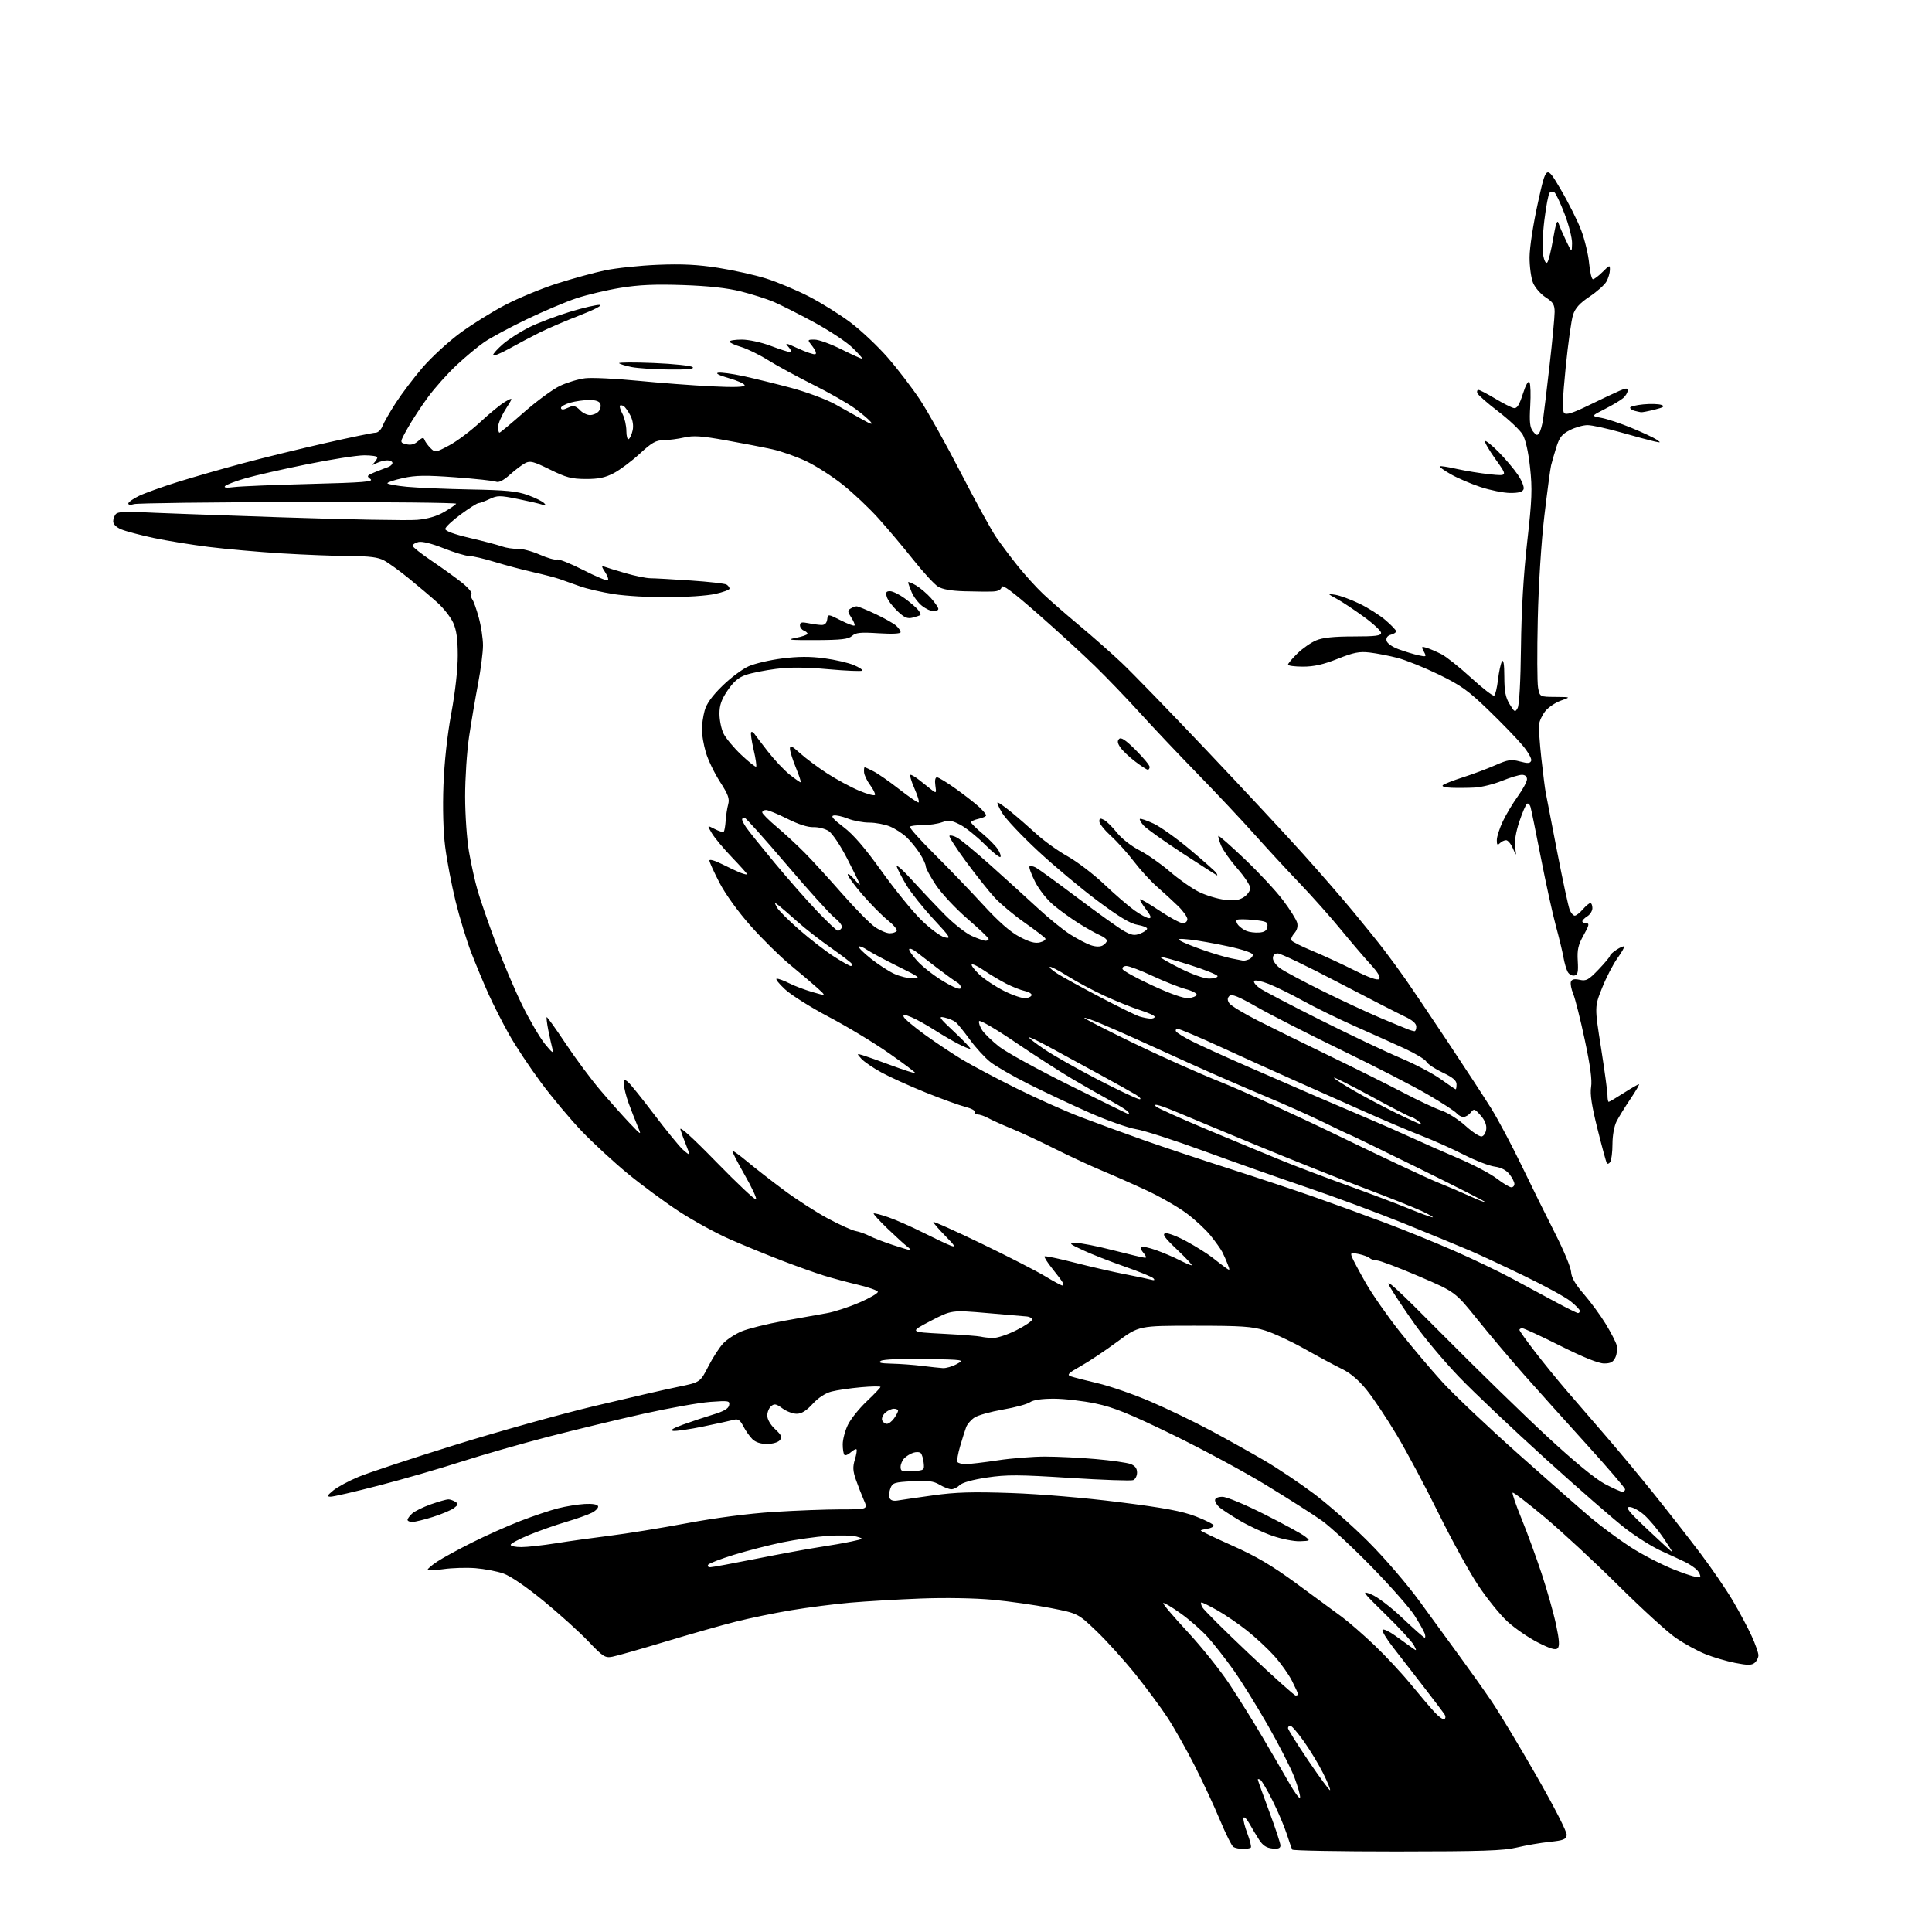 <?xml version="1.0" encoding="UTF-8" standalone="no"?>
<svg 
  version="1.1" 
  xmlns="http://www.w3.org/2000/svg" 
  xmlns:xlink="http://www.w3.org/1999/xlink" 
  xmlns:svg="http://www.w3.org/2000/svg"
  xmlns:rdf="http://www.w3.org/1999/02/22-rdf-syntax-ns#"
  xmlns:cc="http://creativecommons.org/ns#"
  xmlns:dc="http://purl.org/dc/elements/1.1/"
  viewBox="0 0 768 768"
  width="768"
  height="768"
>
<style>svg {background-color: white; }</style>"
<path stroke="none" fill="black" fill-rule="evenodd" d="M555.31,735.99C532.65,735.99 513.93,735.66 513.69,735.25C513.46,734.84 512.47,732.02 511.49,729.00C510.52,725.98 507.99,720.05 505.89,715.83C503.78,711.60 501.59,707.87 501.03,707.52C500.46,707.17 500.00,707.11 500.00,707.39C500.00,707.68 502.02,713.35 504.50,720.00C506.98,726.65 509.00,732.78 509.00,733.61C509.00,734.72 508.13,735.04 505.78,734.81C503.46,734.59 502.00,733.62 500.53,731.36C499.41,729.63 497.65,726.71 496.62,724.86C495.58,723.01 494.55,722.01 494.32,722.63C494.10,723.25 494.78,726.04 495.84,728.83C496.90,731.62 497.52,734.15 497.22,734.45C496.91,734.75 495.50,734.99 494.08,734.98C492.66,734.98 490.96,734.62 490.29,734.20C489.63,733.78 487.22,728.95 484.94,723.47C482.67,717.99 478.12,708.23 474.84,701.78C471.56,695.33 466.73,686.78 464.11,682.78C461.49,678.78 455.73,671.00 451.32,665.50C446.90,660.00 439.96,652.32 435.89,648.42C428.50,641.34 428.50,641.34 417.50,639.19C411.45,638.01 401.10,636.54 394.50,635.92C387.43,635.27 375.72,635.07 366.00,635.44C356.93,635.79 344.32,636.53 338.00,637.08C331.68,637.63 321.10,638.99 314.50,640.09C307.90,641.20 298.00,643.24 292.50,644.63C287.00,646.01 274.41,649.59 264.53,652.57C254.65,655.55 245.15,658.26 243.41,658.58C240.54,659.12 239.72,658.60 233.88,652.47C230.37,648.78 222.37,641.56 216.11,636.42C209.17,630.74 202.91,626.46 200.11,625.49C197.57,624.61 192.57,623.66 189.00,623.37C185.43,623.09 179.69,623.26 176.25,623.76C172.81,624.26 170.00,624.35 170.00,623.97C170.00,623.58 171.73,622.12 173.85,620.72C175.97,619.31 182.18,615.92 187.65,613.18C193.12,610.43 201.77,606.57 206.88,604.60C212.00,602.62 218.73,600.36 221.84,599.57C224.95,598.78 229.72,598.01 232.43,597.85C235.49,597.68 237.50,598.01 237.74,598.73C237.95,599.36 236.86,600.53 235.31,601.33C233.77,602.13 229.12,603.77 225.00,604.99C220.88,606.20 214.24,608.54 210.25,610.19C206.26,611.84 203.00,613.59 203.00,614.09C203.00,614.59 204.91,615.00 207.25,614.99C209.59,614.99 215.78,614.30 221.00,613.47C226.22,612.63 235.90,611.28 242.50,610.46C249.10,609.64 262.82,607.42 273.00,605.51C284.49,603.36 297.55,601.66 307.48,601.02C316.27,600.46 328.32,600.00 334.25,600.00C345.03,600.00 345.03,600.00 343.37,596.25C342.47,594.19 341.05,590.55 340.22,588.17C339.03,584.75 338.94,583.09 339.82,580.22C340.43,578.23 340.73,576.39 340.47,576.14C340.22,575.89 339.19,576.43 338.17,577.34C337.16,578.26 336.04,578.70 335.67,578.34C335.30,577.97 335.00,576.08 335.00,574.15C335.00,572.21 335.92,568.74 337.04,566.43C338.15,564.12 341.53,559.90 344.54,557.06C347.54,554.21 350.00,551.63 350.00,551.33C350.00,551.02 346.51,551.07 342.25,551.45C337.99,551.83 332.72,552.60 330.55,553.16C328.07,553.81 325.27,555.64 323.03,558.09C320.52,560.83 318.63,562.00 316.69,562.00C315.16,562.00 312.61,561.03 311.00,559.84C308.58,558.05 307.82,557.90 306.54,558.97C305.69,559.67 305.00,561.36 305.00,562.72C305.00,564.20 306.25,566.37 308.12,568.11C310.69,570.51 311.01,571.28 309.99,572.51C309.29,573.36 307.09,574.00 304.88,574.00C302.37,574.00 300.31,573.31 299.05,572.05C297.98,570.98 296.37,568.69 295.48,566.96C294.19,564.46 293.40,563.93 291.67,564.41C290.48,564.73 285.04,565.93 279.60,567.05C274.15,568.18 268.75,568.96 267.60,568.80C266.20,568.59 267.49,567.77 271.50,566.31C274.80,565.11 280.20,563.31 283.49,562.31C287.73,561.03 289.59,559.95 289.84,558.60C290.18,556.83 289.68,556.74 282.35,557.27C278.03,557.58 266.18,559.69 256.00,561.95C245.82,564.22 228.72,568.35 218.00,571.12C207.28,573.90 191.64,578.38 183.25,581.08C174.86,583.79 160.20,588.03 150.66,590.50C141.12,592.98 132.46,594.98 131.41,594.96C129.81,594.93 129.99,594.52 132.50,592.46C134.15,591.11 138.65,588.68 142.50,587.08C146.35,585.47 163.45,579.81 180.50,574.51C197.55,569.20 222.53,562.22 236.00,559.00C249.47,555.78 264.51,552.32 269.42,551.32C278.34,549.50 278.34,549.50 281.58,543.15C283.36,539.66 286.04,535.53 287.53,533.97C289.02,532.42 292.32,530.27 294.87,529.21C297.42,528.15 304.90,526.29 311.50,525.08C318.10,523.87 325.83,522.49 328.68,522.01C331.52,521.53 337.32,519.64 341.56,517.82C345.79,515.99 349.12,514.05 348.95,513.50C348.78,512.95 345.24,511.70 341.08,510.72C336.92,509.73 330.81,508.09 327.51,507.07C324.20,506.04 316.77,503.39 311.00,501.18C305.23,498.96 295.95,495.17 290.38,492.74C284.81,490.31 275.59,485.26 269.88,481.53C264.17,477.79 255.00,471.03 249.50,466.50C244.00,461.97 235.80,454.41 231.28,449.69C226.76,444.97 219.46,436.25 215.05,430.31C210.64,424.37 204.91,415.75 202.33,411.14C199.74,406.54 196.08,399.33 194.19,395.14C192.30,390.94 189.23,383.58 187.37,378.79C185.51,373.99 182.68,364.72 181.08,358.18C179.49,351.64 177.63,341.92 176.96,336.57C176.20,330.59 175.94,321.20 176.28,312.17C176.63,302.89 177.78,292.35 179.41,283.50C180.98,274.99 181.98,265.97 181.97,260.50C181.96,253.94 181.46,250.42 180.13,247.50C179.12,245.30 176.29,241.70 173.84,239.50C171.39,237.30 166.34,233.03 162.62,230.00C158.91,226.97 154.44,223.73 152.68,222.79C150.28,221.50 146.92,221.07 139.00,221.04C133.22,221.01 121.08,220.53 112.00,219.98C102.92,219.42 89.88,218.26 83.00,217.41C76.12,216.55 66.22,214.94 61.00,213.83C55.77,212.71 50.04,211.19 48.25,210.45C46.24,209.62 45.00,208.40 45.00,207.25C45.00,206.23 45.51,204.89 46.14,204.26C46.89,203.51 50.08,203.27 55.39,203.57C59.85,203.82 85.10,204.75 111.50,205.63C137.90,206.51 162.36,206.97 165.87,206.64C170.04,206.26 173.72,205.18 176.56,203.51C178.95,202.12 181.10,200.64 181.35,200.24C181.60,199.83 153.39,199.54 118.65,199.58C83.92,199.63 54.49,200.00 53.25,200.40C51.95,200.83 51.00,200.72 51.00,200.16C51.00,199.62 52.91,198.26 55.25,197.13C57.59,196.01 64.53,193.51 70.68,191.59C76.82,189.67 88.52,186.31 96.68,184.13C104.83,181.95 119.61,178.33 129.53,176.09C139.45,173.84 148.35,172.00 149.31,172.00C150.26,172.00 151.49,170.84 152.03,169.41C152.58,167.99 154.97,163.80 157.36,160.11C159.75,156.42 164.54,150.10 168.00,146.08C171.47,142.05 178.14,135.92 182.84,132.44C187.54,128.97 195.69,123.89 200.94,121.16C206.20,118.43 215.45,114.62 221.50,112.68C227.55,110.75 236.10,108.41 240.50,107.48C244.90,106.56 254.35,105.56 261.50,105.27C271.11,104.88 277.37,105.19 285.50,106.47C291.55,107.42 300.10,109.32 304.50,110.70C308.90,112.08 316.54,115.29 321.48,117.82C326.42,120.36 333.91,125.04 338.13,128.22C342.35,131.40 349.02,137.70 352.96,142.23C356.90,146.76 362.66,154.30 365.76,158.98C368.85,163.67 376.15,176.72 381.96,188.00C387.78,199.28 394.08,210.75 395.96,213.50C397.84,216.25 401.72,221.43 404.59,225.00C407.45,228.57 411.98,233.56 414.65,236.08C417.32,238.61 423.77,244.23 428.99,248.58C434.21,252.94 441.82,259.65 445.90,263.50C449.98,267.35 465.19,283.02 479.68,298.32C494.18,313.62 511.37,332.07 517.88,339.32C524.40,346.57 533.33,356.84 537.72,362.14C542.12,367.45 547.74,374.42 550.21,377.64C552.68,380.86 556.59,386.20 558.89,389.50C561.20,392.80 568.63,403.82 575.40,414.00C582.17,424.18 589.95,436.10 592.71,440.50C595.46,444.90 600.96,455.25 604.94,463.50C608.91,471.75 614.90,483.87 618.25,490.44C621.59,497.00 624.42,503.82 624.53,505.59C624.66,507.84 626.19,510.51 629.61,514.44C632.30,517.54 636.21,522.87 638.29,526.28C640.38,529.70 642.35,533.55 642.67,534.82C642.99,536.10 642.76,538.24 642.15,539.57C641.29,541.45 640.27,542.00 637.65,542.00C635.44,542.00 629.36,539.55 620.28,535.00C612.60,531.15 605.79,528.00 605.15,528.00C604.52,528.00 604.00,528.30 604.00,528.66C604.00,529.03 606.80,532.96 610.23,537.41C613.66,541.86 619.39,548.90 622.98,553.06C626.57,557.22 633.56,565.32 638.52,571.06C643.49,576.80 652.07,587.12 657.59,594.00C663.11,600.88 671.32,611.38 675.84,617.35C680.35,623.32 686.21,631.87 688.85,636.35C691.49,640.83 694.85,647.14 696.32,650.37C697.80,653.60 699.00,657.03 699.00,658.00C699.00,658.96 698.32,660.32 697.49,661.01C696.29,662.00 694.71,662.01 689.74,661.03C686.31,660.36 680.97,658.78 677.87,657.52C674.77,656.27 669.57,653.42 666.30,651.20C663.03,648.98 652.72,639.59 643.39,630.33C634.07,621.07 620.89,608.86 614.12,603.18C607.35,597.51 601.58,593.09 601.30,593.37C601.02,593.64 602.61,598.29 604.82,603.68C607.03,609.08 610.62,618.90 612.81,625.50C614.99,632.10 617.58,641.23 618.55,645.80C619.85,651.92 620.02,654.38 619.19,655.21C618.36,656.04 616.31,655.44 611.35,652.92C607.65,651.05 602.22,647.31 599.28,644.63C596.34,641.94 591.06,635.41 587.55,630.12C584.04,624.83 576.96,611.95 571.81,601.50C566.66,591.05 559.22,577.10 555.27,570.50C551.32,563.90 545.94,555.83 543.30,552.57C540.12,548.63 536.81,545.82 533.50,544.21C530.75,542.88 524.11,539.31 518.75,536.29C513.39,533.27 506.27,529.94 502.91,528.90C497.71,527.28 493.61,527.00 474.78,527.00C452.73,527.00 452.73,527.00 444.11,533.38C439.38,536.89 432.84,541.25 429.59,543.07C424.70,545.80 424.01,546.50 425.59,547.09C426.64,547.48 431.46,548.72 436.31,549.85C441.15,550.98 450.60,554.25 457.31,557.13C464.01,560.00 474.90,565.25 481.50,568.79C488.10,572.33 497.66,577.67 502.75,580.65C507.84,583.63 516.62,589.52 522.25,593.73C527.89,597.95 537.69,606.59 544.03,612.95C550.59,619.52 559.42,629.82 564.53,636.85C569.46,643.65 576.68,653.55 580.56,658.85C584.45,664.16 590.02,672.01 592.94,676.31C595.86,680.60 603.84,693.86 610.67,705.77C617.83,718.26 622.96,728.29 622.79,729.47C622.54,731.19 621.51,731.60 616.00,732.17C612.42,732.54 606.58,733.55 603.00,734.41C597.66,735.69 589.18,735.97 555.31,735.99zM516.80,714.57C516.96,713.87 515.96,710.28 514.58,706.61C513.20,702.94 508.40,693.54 503.93,685.72C499.45,677.90 493.25,667.94 490.15,663.60C487.04,659.25 482.53,653.50 480.12,650.81C477.71,648.12 472.85,643.85 469.32,641.34C465.79,638.82 462.69,636.98 462.41,637.25C462.14,637.53 466.47,642.64 472.03,648.62C477.59,654.61 485.11,664.00 488.75,669.50C492.38,675.00 498.28,684.45 501.84,690.50C505.41,696.55 510.17,704.73 512.42,708.68C514.66,712.62 516.63,715.28 516.80,714.57zM528.72,711.62C528.94,711.39 527.70,708.34 525.95,704.85C524.20,701.36 520.77,695.69 518.33,692.25C515.89,688.81 513.47,686.00 512.95,686.00C512.43,686.00 512.00,686.44 512.00,686.97C512.00,687.50 515.67,693.36 520.15,699.98C524.64,706.61 528.49,711.84 528.72,711.62zM574.17,683.39C574.65,683.10 574.72,682.33 574.34,681.68C573.96,681.03 570.24,676.10 566.07,670.71C561.91,665.33 556.37,658.19 553.77,654.84C551.16,651.49 549.28,648.36 549.58,647.87C549.88,647.39 552.17,648.45 554.68,650.24C557.19,652.04 560.15,654.16 561.27,654.98C563.23,656.39 563.26,656.36 562.03,653.98C561.32,652.61 556.29,647.14 550.83,641.81C541.34,632.52 541.10,632.18 545.16,633.81C547.56,634.77 552.92,638.85 557.55,643.25C562.04,647.51 565.99,651.00 566.33,651.00C566.66,651.00 566.65,650.21 566.30,649.25C565.95,648.29 564.14,645.09 562.28,642.16C560.42,639.22 552.74,630.50 545.20,622.79C537.67,615.08 528.80,606.85 525.50,604.50C522.20,602.16 512.30,595.84 503.50,590.47C494.70,585.09 477.82,575.99 466.00,570.25C448.83,561.91 442.69,559.42 435.50,557.92C430.55,556.88 423.11,556.02 418.97,556.01C414.09,556.00 410.74,556.50 409.43,557.41C408.32,558.19 403.47,559.50 398.65,560.33C393.83,561.17 388.76,562.58 387.40,563.48C386.03,564.37 384.53,566.09 384.07,567.30C383.61,568.51 382.53,571.93 381.66,574.91C380.79,577.89 380.31,580.70 380.60,581.16C380.88,581.62 382.37,582.00 383.90,582.00C385.42,582.00 391.14,581.33 396.59,580.51C402.04,579.68 410.55,579.01 415.50,579.01C420.45,579.02 429.53,579.46 435.68,580.01C441.83,580.55 448.02,581.44 449.43,581.97C451.21,582.65 452.00,583.69 452.00,585.37C452.00,586.70 451.30,588.06 450.44,588.38C449.58,588.71 438.22,588.31 425.19,587.48C404.86,586.19 400.20,586.17 392.32,587.34C386.68,588.18 382.51,589.35 381.50,590.36C380.60,591.26 379.10,592.00 378.18,592.00C377.26,591.99 375.15,591.18 373.50,590.19C371.09,588.75 368.96,588.47 362.68,588.81C355.55,589.19 354.79,589.44 353.96,591.60C353.46,592.91 353.31,594.64 353.62,595.45C353.98,596.40 355.11,596.76 356.84,596.47C358.30,596.22 364.65,595.30 370.94,594.42C379.96,593.16 386.53,592.97 401.94,593.50C413.48,593.90 431.08,595.38 444.85,597.12C462.82,599.38 469.84,600.69 475.29,602.78C479.18,604.28 482.40,605.91 482.43,606.40C482.47,606.90 481.40,607.47 480.06,607.67C478.72,607.88 477.48,608.19 477.31,608.36C477.13,608.53 482.73,611.23 489.75,614.36C499.43,618.67 505.63,622.33 515.50,629.57C522.65,634.80 530.74,640.76 533.49,642.79C536.23,644.83 542.02,649.87 546.36,654.00C550.69,658.12 557.19,665.10 560.80,669.50C564.41,673.90 568.70,678.94 570.34,680.71C571.98,682.48 573.70,683.68 574.17,683.39zM515.06,674.00C515.58,674.00 516.00,673.76 516.00,673.47C516.00,673.17 514.91,670.79 513.59,668.17C512.26,665.55 509.09,661.09 506.53,658.25C503.98,655.41 499.10,650.88 495.70,648.18C492.29,645.48 486.99,641.86 483.92,640.13C480.85,638.41 478.02,637.00 477.63,637.00C477.25,637.00 477.39,637.87 477.96,638.93C478.53,639.99 486.90,648.31 496.56,657.43C506.22,666.54 514.54,674.00 515.06,674.00zM675.85,626.89C676.05,626.34 675.51,625.12 674.67,624.19C673.82,623.26 671.63,621.78 669.81,620.89C667.99,620.01 663.69,618.02 660.25,616.46C656.81,614.90 650.44,610.90 646.10,607.56C641.75,604.23 627.47,591.78 614.35,579.89C601.23,568.01 585.77,553.37 580.00,547.35C574.23,541.34 566.32,531.93 562.43,526.46C558.54,520.98 554.07,514.25 552.48,511.50C550.18,507.51 554.56,511.49 574.05,531.14C587.50,544.68 606.01,562.72 615.19,571.21C625.66,580.90 634.10,587.84 637.83,589.83C641.10,591.57 644.28,593.00 644.89,593.00C645.50,593.00 646.00,592.56 646.00,592.03C646.00,591.49 639.14,583.48 630.75,574.23C622.36,564.98 611.14,552.49 605.81,546.46C600.48,540.43 592.16,530.56 587.30,524.52C578.48,513.54 578.48,513.54 563.99,507.33C556.02,503.91 548.58,501.09 547.45,501.06C546.32,501.03 544.97,500.60 544.45,500.11C543.93,499.61 541.97,498.89 540.10,498.49C537.06,497.85 536.77,497.97 537.40,499.64C537.78,500.66 540.21,505.23 542.80,509.79C545.38,514.36 551.50,523.13 556.38,529.29C561.27,535.46 568.92,544.52 573.38,549.42C577.85,554.33 591.39,567.16 603.48,577.92C615.57,588.69 628.62,600.16 632.48,603.41C636.34,606.66 643.29,611.80 647.92,614.83C652.55,617.87 660.65,622.05 665.92,624.12C671.30,626.24 675.65,627.45 675.85,626.89zM282.30,623.00C283.08,623.00 291.32,621.48 300.61,619.63C309.90,617.78 321.10,615.71 325.50,615.04C329.90,614.38 335.75,613.35 338.50,612.76C343.43,611.70 343.46,611.67 340.50,610.82C338.85,610.34 333.68,610.22 329.00,610.54C324.32,610.87 316.23,612.02 311.00,613.10C305.77,614.18 297.14,616.40 291.80,618.04C286.47,619.68 281.83,621.47 281.49,622.01C281.16,622.56 281.52,623.00 282.30,623.00zM664.77,617.00C664.94,617.00 663.29,614.38 661.12,611.18C658.94,607.97 655.54,603.92 653.55,602.18C651.56,600.43 648.93,599.02 647.72,599.05C645.95,599.09 647.41,600.90 654.99,608.05C660.20,612.97 664.61,617.00 664.77,617.00zM516.73,612.67C514.40,612.76 509.45,611.78 505.73,610.48C502.00,609.18 496.15,606.44 492.73,604.40C489.30,602.36 485.71,600.01 484.75,599.19C483.79,598.36 483.00,597.08 483.00,596.35C483.00,595.52 484.14,595.00 485.94,595.00C487.59,595.00 494.93,598.06 502.69,601.98C510.28,605.81 517.50,609.75 518.73,610.73C520.96,612.50 520.96,612.50 516.73,612.67zM163.89,605.00C162.85,605.00 162.00,604.62 162.00,604.15C162.00,603.69 162.84,602.55 163.86,601.63C164.88,600.71 168.24,599.06 171.33,597.97C174.42,596.89 177.52,596.01 178.23,596.02C178.93,596.02 180.17,596.46 181.00,596.98C182.28,597.79 182.21,598.14 180.50,599.45C179.40,600.29 175.64,601.88 172.14,602.99C168.65,604.09 164.94,605.00 163.89,605.00zM362.75,584.80C367.38,584.51 367.49,584.42 367.18,581.50C367.01,579.85 366.49,578.12 366.03,577.65C365.58,577.18 364.26,577.10 363.11,577.47C361.95,577.83 360.33,578.81 359.51,579.64C358.68,580.47 358.00,582.04 358.00,583.13C358.00,584.87 358.58,585.07 362.75,584.80zM352.55,566.00C353.29,566.00 354.59,565.00 355.44,563.78C356.30,562.56 357.00,561.21 357.00,560.78C357.00,560.35 356.25,560.00 355.33,560.00C354.41,560.00 352.86,560.72 351.90,561.59C350.93,562.47 350.38,563.82 350.67,564.59C350.97,565.37 351.82,566.00 352.55,566.00zM374.80,543.85C376.06,543.93 378.54,543.21 380.30,542.25C383.47,540.51 383.37,540.50 367.71,540.22C358.50,540.06 351.20,540.36 350.21,540.94C348.93,541.69 350.00,541.97 354.50,542.08C357.80,542.15 363.20,542.55 366.50,542.96C369.80,543.37 373.53,543.77 374.80,543.85zM394.59,531.88C396.31,531.95 400.55,530.55 404.09,528.75C407.62,526.96 410.41,525.05 410.29,524.50C410.17,523.95 409.27,523.42 408.29,523.33C407.31,523.24 400.15,522.62 392.39,521.96C378.29,520.75 378.29,520.75 369.89,525.12C361.50,529.50 361.50,529.50 374.89,530.20C382.26,530.59 389.01,531.10 389.89,531.34C390.78,531.57 392.89,531.82 394.59,531.88zM627.25,521.97C627.66,521.99 628.00,521.59 628.00,521.08C628.00,520.58 626.31,518.84 624.25,517.21C622.19,515.58 613.98,511.10 606.00,507.24C598.02,503.38 588.35,498.87 584.50,497.21C580.65,495.56 568.95,490.74 558.50,486.50C548.05,482.26 530.50,475.74 519.50,472.01C508.50,468.28 490.05,461.76 478.50,457.53C466.95,453.29 454.87,449.40 451.65,448.87C448.43,448.35 440.11,445.41 433.15,442.34C426.19,439.26 415.32,434.15 409.00,430.98C402.68,427.81 395.74,423.81 393.59,422.09C391.44,420.37 387.81,416.39 385.51,413.23C383.21,410.08 380.69,406.97 379.91,406.33C379.13,405.69 377.14,404.86 375.49,404.48C372.83,403.88 373.27,404.52 379.50,410.35C383.35,413.96 386.14,416.93 385.71,416.95C385.28,416.98 383.11,416.08 380.90,414.95C378.69,413.82 374.39,411.31 371.35,409.36C368.31,407.41 364.24,405.16 362.31,404.35C359.54,403.20 358.89,403.17 359.22,404.19C359.45,404.91 363.20,408.09 367.57,411.25C371.93,414.41 378.65,418.89 382.50,421.21C386.35,423.52 396.04,428.66 404.03,432.63C412.03,436.60 423.50,441.73 429.53,444.03C435.56,446.33 446.80,450.44 454.50,453.17C462.20,455.89 477.50,460.99 488.50,464.51C499.50,468.03 514.85,473.14 522.60,475.87C530.36,478.60 542.96,483.19 550.60,486.07C558.25,488.94 570.54,493.93 577.92,497.16C585.30,500.39 595.65,505.34 600.92,508.17C606.19,511.01 614.10,515.26 618.50,517.63C622.90,520.00 626.84,521.95 627.25,521.97zM422.31,511.00C422.75,511.00 422.80,510.44 422.40,509.75C422.01,509.06 420.13,506.56 418.23,504.20C416.33,501.83 414.98,499.68 415.23,499.43C415.49,499.18 420.82,500.29 427.10,501.90C433.37,503.51 442.32,505.57 447.00,506.48C451.68,507.39 456.40,508.38 457.50,508.68C458.88,509.06 459.19,508.90 458.50,508.16C457.95,507.58 452.81,505.47 447.08,503.48C441.34,501.48 433.92,498.57 430.58,497.01C424.94,494.38 424.73,494.17 427.68,494.09C429.43,494.04 436.10,495.35 442.50,497.00C448.90,498.65 454.62,500.00 455.22,500.00C455.82,500.00 455.54,499.14 454.59,498.10C453.64,497.05 453.25,495.97 453.70,495.68C454.16,495.40 456.78,495.96 459.52,496.93C462.26,497.90 466.39,499.66 468.71,500.84C471.03,502.03 473.28,503.00 473.71,502.99C474.14,502.98 471.57,500.21 468.00,496.82C462.93,492.02 461.89,490.57 463.27,490.25C464.25,490.03 468.08,491.50 471.77,493.52C475.47,495.54 480.01,498.39 481.86,499.85C483.71,501.31 486.09,503.13 487.14,503.89C488.95,505.20 489.00,505.13 488.03,502.57C487.46,501.08 486.49,498.88 485.87,497.68C485.24,496.48 483.14,493.53 481.19,491.12C479.25,488.71 474.92,484.72 471.58,482.24C468.23,479.77 461.23,475.74 456.00,473.30C450.77,470.86 442.77,467.31 438.21,465.42C433.65,463.53 425.10,459.56 419.21,456.61C413.32,453.65 405.57,450.04 402.00,448.59C398.43,447.13 394.31,445.28 392.85,444.47C391.39,443.66 389.45,443.00 388.54,443.00C387.63,443.00 387.15,442.57 387.47,442.05C387.80,441.52 386.13,440.60 383.78,440.01C381.43,439.41 374.32,436.84 368.00,434.30C361.68,431.75 353.75,428.16 350.39,426.32C347.03,424.48 343.43,422.02 342.39,420.85C340.51,418.75 340.52,418.74 343.00,419.48C344.38,419.89 349.54,421.72 354.47,423.56C359.41,425.39 363.60,426.73 363.80,426.53C364.00,426.34 359.28,422.78 353.33,418.63C347.37,414.47 336.68,408.02 329.58,404.29C322.47,400.55 314.59,395.61 312.08,393.29C309.56,390.97 308.08,389.06 308.79,389.04C309.50,389.02 311.75,389.85 313.79,390.89C315.83,391.93 319.98,393.50 323.00,394.37C328.50,395.97 328.50,395.97 324.92,392.73C322.95,390.96 318.06,386.80 314.05,383.50C310.05,380.20 303.00,373.25 298.40,368.06C293.41,362.44 288.41,355.51 286.01,350.91C283.81,346.67 282.00,342.69 282.00,342.08C282.00,341.45 284.21,342.09 287.06,343.53C289.85,344.94 293.22,346.51 294.56,347.02C295.90,347.53 297.00,347.76 297.00,347.53C297.00,347.29 294.28,344.27 290.96,340.80C287.63,337.34 284.05,333.03 282.98,331.24C281.05,327.98 281.05,327.98 284.12,329.56C285.81,330.43 287.41,330.92 287.69,330.64C287.97,330.36 288.32,328.41 288.46,326.32C288.60,324.22 289.05,321.26 289.47,319.74C290.08,317.49 289.48,315.84 286.19,310.74C283.98,307.31 281.45,302.06 280.58,299.07C279.71,296.08 279.00,292.03 279.01,290.07C279.01,288.11 279.50,284.70 280.10,282.50C280.85,279.74 283.03,276.69 287.13,272.68C290.40,269.47 295.11,265.95 297.60,264.85C300.09,263.75 306.10,262.35 310.96,261.74C317.29,260.94 322.04,260.92 327.65,261.67C331.97,262.25 337.26,263.47 339.40,264.38C341.55,265.28 343.05,266.28 342.73,266.60C342.42,266.91 336.37,266.66 329.30,266.03C320.28,265.22 314.07,265.18 308.47,265.89C304.09,266.45 298.70,267.52 296.50,268.28C293.60,269.27 291.61,270.96 289.25,274.44C286.78,278.08 286.00,280.30 286.00,283.71C286.00,286.18 286.71,289.70 287.58,291.53C288.45,293.36 291.63,297.19 294.64,300.04C297.65,302.89 300.32,305.01 300.58,304.75C300.83,304.50 300.38,301.43 299.56,297.94C298.75,294.44 298.31,291.35 298.59,291.07C298.88,290.79 299.42,291.02 299.80,291.60C300.19,292.17 302.63,295.37 305.23,298.72C307.84,302.07 311.73,306.20 313.88,307.90C316.03,309.61 318.01,311.00 318.28,311.00C318.55,311.00 317.71,308.41 316.41,305.25C315.11,302.09 314.04,298.66 314.02,297.63C314.00,296.12 314.77,296.46 318.09,299.46C320.34,301.49 325.18,305.09 328.84,307.46C332.50,309.83 338.20,312.91 341.50,314.30C344.80,315.70 347.64,316.45 347.82,315.97C347.99,315.49 347.12,313.73 345.88,312.05C344.64,310.38 343.56,308.11 343.48,307.00C343.40,305.90 343.51,305.00 343.72,305.00C343.93,305.00 345.54,305.74 347.30,306.65C349.06,307.55 353.58,310.70 357.35,313.65C361.12,316.59 364.60,319.00 365.09,319.00C365.58,319.00 364.88,316.53 363.54,313.50C362.20,310.48 361.50,308.00 361.98,308.00C362.46,308.00 364.12,309.02 365.67,310.27C367.23,311.52 369.35,313.21 370.40,314.02C372.19,315.41 372.27,315.31 371.82,312.25C371.53,310.22 371.77,309.00 372.47,309.00C373.09,309.00 376.50,311.08 380.05,313.63C383.60,316.18 387.74,319.41 389.25,320.82C390.76,322.22 392.00,323.70 392.00,324.11C392.00,324.51 390.65,325.14 389.00,325.50C387.35,325.86 386.00,326.48 386.00,326.87C386.00,327.26 388.03,329.28 390.52,331.36C393.01,333.43 395.77,336.24 396.66,337.60C397.54,338.95 398.00,340.34 397.66,340.67C397.33,341.00 394.49,338.71 391.35,335.57C388.21,332.43 383.83,328.93 381.61,327.80C378.23,326.07 377.09,325.93 374.47,326.87C372.76,327.49 369.33,328.00 366.85,328.00C364.36,328.00 362.05,328.28 361.71,328.62C361.36,328.97 365.68,333.81 371.29,339.39C376.91,344.96 385.62,354.02 390.65,359.51C396.89,366.33 401.53,370.42 405.26,372.39C409.24,374.50 411.46,375.10 413.41,374.61C414.88,374.24 415.83,373.54 415.53,373.04C415.22,372.55 411.49,369.70 407.24,366.72C402.98,363.73 397.64,359.27 395.37,356.80C393.10,354.33 388.01,347.93 384.05,342.57C380.09,337.20 377.11,332.56 377.43,332.24C377.74,331.92 379.13,332.26 380.50,333.00C381.87,333.73 387.82,338.65 393.71,343.92C399.60,349.19 408.01,356.82 412.39,360.87C416.77,364.93 422.63,369.70 425.43,371.46C428.22,373.23 431.88,375.15 433.58,375.73C435.53,376.39 437.26,376.43 438.33,375.84C439.25,375.32 440.00,374.46 440.00,373.93C440.00,373.39 438.76,372.42 437.25,371.77C435.74,371.12 432.02,369.04 429.00,367.16C425.98,365.28 421.42,362.00 418.88,359.88C416.22,357.66 413.06,353.68 411.46,350.51C409.93,347.48 408.93,344.74 409.25,344.42C409.57,344.10 410.71,344.31 411.79,344.89C412.87,345.47 420.33,350.89 428.37,356.93C436.40,362.98 444.67,368.89 446.74,370.06C449.84,371.82 450.99,372.00 453.25,371.12C454.76,370.53 456.00,369.65 456.00,369.15C456.00,368.66 454.25,367.98 452.12,367.63C449.35,367.19 444.79,364.44 436.25,358.06C429.66,353.14 419.00,344.22 412.56,338.23C406.12,332.24 399.74,325.46 398.37,323.17C397.00,320.88 396.20,319.00 396.59,319.00C396.98,319.00 399.37,320.69 401.90,322.75C404.43,324.81 408.98,328.76 412.00,331.52C415.02,334.29 420.60,338.29 424.40,340.41C428.19,342.53 434.72,347.51 438.90,351.48C443.08,355.45 448.48,360.12 450.90,361.85C453.32,363.58 455.96,365.00 456.77,365.00C457.83,365.00 457.48,364.00 455.52,361.43C454.02,359.47 452.97,357.70 453.18,357.49C453.39,357.28 456.90,359.33 460.98,362.05C465.06,364.77 469.21,367.00 470.20,367.00C471.19,367.00 472.00,366.27 472.00,365.38C472.00,364.49 470.31,362.13 468.25,360.13C466.19,358.12 462.44,354.69 459.93,352.49C457.42,350.30 453.30,345.80 450.79,342.50C448.28,339.20 444.15,334.61 441.61,332.31C439.08,330.00 437.00,327.40 437.00,326.52C437.00,325.27 437.40,325.15 438.90,325.95C439.95,326.51 442.25,328.79 444.02,331.03C445.83,333.31 449.71,336.35 452.87,337.97C455.97,339.55 461.43,343.35 465.00,346.43C468.57,349.51 473.78,353.16 476.56,354.54C479.34,355.92 483.94,357.32 486.78,357.66C490.68,358.12 492.55,357.87 494.47,356.61C495.86,355.70 497.00,354.09 497.00,353.04C497.00,351.98 494.71,348.50 491.91,345.31C489.11,342.11 486.18,337.97 485.40,336.10C484.62,334.22 484.14,332.52 484.35,332.31C484.56,332.10 489.29,336.26 494.85,341.56C500.42,346.85 507.24,354.18 510.00,357.84C512.77,361.50 515.30,365.53 515.63,366.79C516.02,368.25 515.61,369.77 514.52,370.98C513.58,372.02 513.07,373.31 513.40,373.84C513.73,374.38 517.49,376.26 521.75,378.03C526.01,379.80 533.49,383.25 538.38,385.70C544.24,388.64 547.59,389.81 548.24,389.16C548.90,388.50 547.73,386.52 544.80,383.33C542.36,380.67 537.05,374.45 532.99,369.50C528.94,364.55 521.53,356.23 516.52,351.00C511.52,345.77 503.41,337.00 498.51,331.50C493.60,326.00 483.45,315.20 475.94,307.50C468.44,299.80 458.22,289.00 453.24,283.50C448.26,278.00 440.21,269.61 435.34,264.86C430.48,260.11 420.20,250.70 412.50,243.95C402.38,235.08 398.41,232.14 398.18,233.34C397.96,234.43 396.77,235.05 394.68,235.13C392.93,235.21 387.90,235.17 383.50,235.04C378.11,234.89 374.64,234.28 372.85,233.16C371.39,232.25 366.99,227.46 363.07,222.53C359.15,217.60 352.93,210.21 349.26,206.13C345.59,202.04 339.19,195.99 335.04,192.69C330.89,189.38 324.35,185.19 320.50,183.36C316.65,181.53 310.57,179.39 307.00,178.60C303.43,177.81 295.10,176.20 288.50,175.02C278.86,173.29 275.61,173.08 272.00,173.91C269.52,174.48 265.84,174.96 263.81,174.98C260.75,175.00 259.12,175.92 254.31,180.36C251.11,183.31 246.47,186.78 244.00,188.08C240.56,189.88 237.93,190.43 232.84,190.41C227.18,190.39 225.03,189.82 218.61,186.65C212.09,183.43 210.72,183.07 208.77,184.10C207.52,184.75 204.77,186.83 202.66,188.72C200.10,191.01 198.28,191.93 197.16,191.48C196.25,191.11 188.95,190.32 180.95,189.73C169.21,188.87 165.21,188.93 160.20,190.04C156.79,190.79 154.00,191.72 154.00,192.09C154.00,192.46 157.49,193.10 161.75,193.51C166.01,193.91 177.38,194.39 187.00,194.57C201.19,194.83 205.51,195.25 209.82,196.81C212.75,197.87 215.67,199.31 216.32,200.02C217.26,201.03 217.10,201.15 215.56,200.60C214.49,200.22 210.10,199.21 205.81,198.34C198.66,196.90 197.72,196.91 194.60,198.38C192.73,199.27 190.75,200.00 190.21,200.00C189.67,200.00 186.47,202.02 183.11,204.50C179.75,206.97 177.00,209.57 177.00,210.28C177.00,211.08 180.66,212.42 186.75,213.84C192.11,215.09 197.85,216.60 199.50,217.20C201.15,217.79 203.95,218.22 205.73,218.14C207.50,218.07 211.45,219.11 214.51,220.46C217.56,221.81 220.65,222.69 221.37,222.41C222.10,222.13 226.82,224.02 231.87,226.60C236.92,229.18 241.32,231.01 241.66,230.67C242.00,230.34 241.48,228.85 240.51,227.38C239.09,225.21 239.04,224.80 240.25,225.26C241.07,225.58 244.84,226.74 248.62,227.84C252.41,228.93 256.85,229.84 258.50,229.86C260.15,229.87 267.37,230.27 274.55,230.76C281.72,231.24 288.14,231.97 288.80,232.37C289.46,232.78 290.00,233.51 290.00,233.99C290.00,234.47 287.41,235.42 284.25,236.11C281.09,236.80 272.65,237.39 265.50,237.43C258.35,237.47 248.68,236.90 244.00,236.17C239.32,235.44 233.25,234.04 230.50,233.05C227.75,232.06 224.15,230.78 222.50,230.20C220.85,229.62 216.12,228.39 212.00,227.46C207.88,226.53 200.99,224.70 196.70,223.39C192.41,222.07 187.81,221.00 186.47,221.00C185.14,221.00 180.58,219.62 176.34,217.94C171.62,216.06 167.74,215.10 166.32,215.46C165.04,215.78 164.00,216.44 164.00,216.93C164.00,217.42 167.49,220.18 171.75,223.05C176.01,225.93 181.42,229.83 183.76,231.72C186.11,233.61 187.75,235.59 187.43,236.12C187.10,236.65 187.25,237.63 187.76,238.29C188.27,238.96 189.43,242.23 190.34,245.57C191.25,248.90 192.00,253.85 192.00,256.57C192.00,259.28 191.11,266.18 190.02,271.90C188.93,277.62 187.33,287.07 186.46,292.90C185.60,298.73 184.89,309.42 184.90,316.67C184.91,323.97 185.59,333.77 186.45,338.67C187.29,343.53 188.83,350.43 189.86,354.00C190.89,357.57 194.08,366.80 196.95,374.50C199.82,382.20 204.59,393.45 207.56,399.50C210.53,405.55 214.61,412.52 216.62,415.00C219.53,418.57 220.15,418.98 219.62,417.00C219.25,415.62 218.51,412.29 217.97,409.59C217.43,406.89 217.14,404.53 217.33,404.34C217.51,404.16 220.87,408.84 224.80,414.75C228.72,420.66 234.98,429.09 238.72,433.47C242.45,437.85 247.66,443.70 250.30,446.47C255.10,451.50 255.10,451.50 253.40,447.50C252.47,445.30 250.88,441.25 249.88,438.50C248.88,435.75 248.05,432.43 248.03,431.13C248.00,429.03 248.19,428.92 249.66,430.13C250.57,430.88 255.24,436.68 260.03,443.00C264.83,449.32 269.93,455.59 271.37,456.92C272.82,458.26 274.00,459.10 274.00,458.80C274.00,458.49 273.38,456.73 272.62,454.87C271.86,453.02 270.90,450.38 270.48,449.00C270.00,447.42 275.28,452.20 284.80,461.97C293.10,470.48 300.19,477.14 300.55,476.78C300.92,476.41 298.87,472.01 296.00,467.00C293.13,461.99 290.95,457.72 291.16,457.51C291.36,457.31 294.00,459.20 297.01,461.72C300.03,464.24 306.55,469.32 311.50,473.01C316.45,476.71 324.32,481.79 329.00,484.31C333.68,486.82 338.68,489.09 340.13,489.35C341.58,489.61 344.05,490.49 345.63,491.31C347.21,492.12 351.39,493.74 354.92,494.90C358.44,496.05 361.59,496.99 361.92,496.97C362.24,496.95 361.65,496.29 360.61,495.50C359.57,494.72 356.06,491.52 352.82,488.41C349.58,485.29 347.09,482.58 347.30,482.37C347.50,482.16 350.11,482.83 353.09,483.86C356.06,484.88 362.26,487.62 366.86,489.93C371.46,492.24 376.41,494.58 377.86,495.13C380.08,495.96 379.74,495.35 375.75,491.27C373.14,488.61 371.00,486.13 371.00,485.76C371.00,485.40 379.66,489.28 390.25,494.40C400.84,499.51 412.20,505.34 415.50,507.35C418.80,509.35 421.86,511.00 422.31,511.00zM569.50,483.90C570.05,483.89 568.02,482.74 565.00,481.34C561.98,479.94 551.40,475.73 541.50,471.99C531.60,468.25 512.48,460.62 499.00,455.05C485.52,449.48 472.02,443.86 469.00,442.56C465.98,441.27 462.38,439.88 461.00,439.49C459.25,438.99 458.80,439.09 459.50,439.84C460.05,440.43 469.28,444.58 480.00,449.08C490.73,453.58 504.23,459.17 510.00,461.52C515.77,463.86 527.48,468.29 536.00,471.36C544.52,474.43 555.33,478.51 560.00,480.43C564.67,482.34 568.95,483.91 569.50,483.90zM590.50,477.91C591.05,477.93 579.18,471.88 564.12,464.47C549.07,457.06 536.60,451.00 536.41,451.00C536.22,451.00 531.67,448.84 526.29,446.20C520.90,443.56 510.20,438.77 502.50,435.57C494.80,432.36 481.75,426.68 473.50,422.95C465.25,419.22 455.35,414.73 451.50,412.97C447.65,411.22 441.46,408.51 437.75,406.95C434.04,405.39 431.00,404.34 431.00,404.62C431.00,404.90 439.66,409.35 450.25,414.49C460.84,419.64 476.48,426.63 485.00,430.02C493.52,433.41 514.83,443.14 532.34,451.64C549.85,460.14 567.40,468.38 571.34,469.96C575.28,471.54 580.98,473.97 584.00,475.36C587.02,476.75 589.95,477.90 590.50,477.91zM600.75,471.97C601.44,471.99 602.00,471.39 602.00,470.63C602.00,469.88 601.12,468.15 600.03,466.77C598.74,465.12 596.72,464.09 594.11,463.74C591.93,463.45 586.42,461.31 581.88,459.00C577.33,456.68 569.76,453.29 565.06,451.47C560.35,449.64 549.98,445.24 542.00,441.69C534.02,438.14 521.42,432.53 514.00,429.22C506.57,425.91 493.53,420.01 485.02,416.10C476.51,412.20 468.94,409.00 468.21,409.00C467.48,409.00 467.17,409.46 467.51,410.02C467.86,410.58 470.72,412.35 473.87,413.93C477.02,415.52 486.77,419.96 495.55,423.79C504.32,427.62 516.45,432.89 522.50,435.51C528.55,438.13 538.00,442.17 543.50,444.49C549.00,446.81 557.10,450.37 561.50,452.41C565.90,454.44 574.23,458.12 580.00,460.57C585.77,463.03 592.52,466.60 595.00,468.50C597.48,470.40 600.06,471.96 600.75,471.97zM640.11,461.86C639.64,462.60 639.01,462.83 638.73,462.36C638.44,461.89 636.77,455.76 635.02,448.74C632.73,439.58 632.01,434.88 632.48,432.10C632.94,429.41 632.16,423.62 629.97,413.36C628.23,405.19 626.16,396.95 625.37,395.05C624.58,393.16 624.18,390.98 624.47,390.22C624.84,389.26 625.89,389.04 627.95,389.49C630.54,390.06 631.46,389.56 635.45,385.39C637.95,382.78 640.00,380.32 640.00,379.94C640.00,379.55 641.16,378.47 642.59,377.54C644.01,376.60 645.36,376.03 645.59,376.26C645.82,376.49 644.63,378.59 642.95,380.91C641.26,383.24 638.52,388.53 636.87,392.67C633.85,400.20 633.85,400.20 636.43,416.51C637.84,425.48 639.00,433.99 639.00,435.41C639.00,436.83 639.22,438.00 639.48,438.00C639.74,438.00 642.42,436.43 645.43,434.50C648.44,432.57 651.17,431.00 651.49,431.00C651.81,431.00 650.32,433.59 648.18,436.75C646.04,439.91 643.55,443.94 642.64,445.70C641.68,447.57 640.99,451.31 640.98,454.70C640.98,457.89 640.58,461.11 640.11,461.86zM589.00,451.75C589.83,451.60 590.64,450.30 590.80,448.86C591.00,447.15 590.22,445.24 588.55,443.37C586.17,440.69 585.90,440.62 584.64,442.25C583.89,443.21 582.60,444.00 581.76,444.00C580.93,444.00 579.70,443.34 579.03,442.54C578.37,441.74 573.24,438.40 567.65,435.14C562.06,431.87 546.69,423.95 533.49,417.55C520.30,411.15 505.09,403.40 499.69,400.32C492.21,396.05 489.60,395.00 488.71,395.89C487.86,396.74 487.84,397.52 488.62,398.77C489.22,399.71 494.38,402.85 500.10,405.75C505.82,408.65 518.83,415.05 529.00,419.97C539.17,424.89 552.23,431.40 558.00,434.43C563.77,437.46 570.55,440.64 573.06,441.49C575.57,442.34 579.85,445.06 582.56,447.53C585.28,450.00 588.17,451.90 589.00,451.75zM564.93,446.97C565.24,446.95 564.63,446.28 563.56,445.47C562.49,444.66 561.28,444.00 560.86,444.00C560.44,444.00 553.48,440.40 545.38,436.00C537.29,431.60 530.49,428.18 530.28,428.39C530.07,428.60 533.55,430.87 538.02,433.45C542.49,436.03 550.24,440.13 555.25,442.57C560.26,445.01 564.61,446.99 564.93,446.97zM448.81,442.99C448.98,443.00 448.85,442.57 448.53,442.05C448.21,441.53 445.15,439.58 441.72,437.71C438.30,435.84 431.51,431.97 426.64,429.12C421.76,426.26 411.43,419.61 403.67,414.35C395.76,408.97 389.41,405.28 389.19,405.92C388.98,406.55 389.54,408.17 390.42,409.52C391.31,410.87 394.34,413.80 397.15,416.03C399.97,418.25 412.67,425.23 425.39,431.53C438.10,437.83 448.64,442.99 448.81,442.99zM453.00,436.96C453.82,436.96 453.15,436.15 451.50,435.14C449.85,434.14 443.10,430.38 436.50,426.77C429.90,423.17 421.01,418.34 416.75,416.02C412.49,413.71 409.00,412.07 409.00,412.37C409.00,412.68 411.81,414.84 415.25,417.17C418.69,419.51 428.25,424.92 436.50,429.19C444.75,433.46 452.18,436.96 453.00,436.96zM578.66,433.00C578.85,433.00 579.00,432.09 579.00,430.99C579.00,429.53 577.48,428.25 573.46,426.35C570.42,424.91 567.52,422.98 567.03,422.05C566.54,421.13 562.61,418.77 558.32,416.79C554.02,414.82 545.10,410.81 538.50,407.88C531.90,404.95 522.67,400.43 518.00,397.85C513.33,395.26 507.16,392.22 504.29,391.10C501.42,389.98 498.83,389.46 498.53,389.95C498.22,390.45 499.22,391.73 500.74,392.80C502.26,393.88 513.17,399.60 525.00,405.52C536.83,411.43 551.10,418.21 556.73,420.57C562.35,422.93 569.51,426.69 572.64,428.93C575.77,431.17 578.48,433.00 578.66,433.00zM562.25,409.92C562.66,409.96 563.00,409.15 563.00,408.11C563.00,406.83 561.46,405.50 558.25,404.00C555.64,402.77 543.70,396.65 531.72,390.39C519.74,384.12 509.05,379.00 507.97,379.00C506.69,379.00 506.00,379.68 506.00,380.93C506.00,381.99 507.33,383.81 508.96,384.97C510.59,386.13 518.13,390.16 525.71,393.92C533.30,397.68 543.77,402.55 549.00,404.75C554.23,406.95 559.17,408.99 560.00,409.29C560.83,409.60 561.84,409.88 562.25,409.92zM457.25,404.91C458.21,404.96 459.00,404.63 459.00,404.18C459.00,403.73 456.41,402.55 453.25,401.56C450.09,400.56 443.72,398.00 439.10,395.87C434.48,393.74 427.80,390.16 424.26,387.92C420.71,385.68 417.59,384.08 417.31,384.35C417.04,384.63 418.54,385.93 420.66,387.24C422.77,388.56 430.34,392.71 437.48,396.46C444.61,400.22 451.59,403.64 452.98,404.06C454.36,404.48 456.29,404.87 457.25,404.91zM407.78,396.79C409.03,396.63 410.07,396.05 410.08,395.50C410.09,394.95 408.84,394.24 407.30,393.91C405.76,393.59 402.48,392.29 400.00,391.03C397.52,389.76 393.56,387.39 391.18,385.77C388.80,384.14 386.60,383.07 386.28,383.39C385.96,383.71 387.33,385.51 389.32,387.40C391.32,389.28 395.77,392.23 399.22,393.95C402.67,395.68 406.52,396.95 407.78,396.79zM472.42,396.76C474.03,396.62 475.50,396.03 475.69,395.46C475.87,394.89 473.90,393.85 471.29,393.16C468.69,392.46 462.77,390.11 458.14,387.94C453.51,385.78 448.85,384.00 447.78,384.00C446.68,384.00 446.01,384.54 446.24,385.23C446.47,385.91 451.79,388.84 458.08,391.74C465.31,395.09 470.57,396.93 472.42,396.76zM381.90,392.79C382.12,392.13 381.50,391.12 380.52,390.55C379.54,389.97 376.07,387.48 372.81,385.00C369.55,382.52 365.79,379.63 364.46,378.57C363.12,377.50 361.77,376.90 361.44,377.23C361.11,377.55 362.52,379.68 364.57,381.94C366.61,384.21 371.26,387.84 374.89,390.02C379.15,392.57 381.64,393.55 381.90,392.79zM363.00,388.91C366.18,388.87 365.63,388.43 357.00,384.18C351.77,381.60 346.25,378.64 344.72,377.61C343.19,376.57 341.69,375.98 341.39,376.28C341.09,376.58 343.24,378.73 346.17,381.06C349.10,383.39 353.30,386.12 355.50,387.12C357.70,388.13 361.07,388.94 363.00,388.91zM480.62,389.00C482.48,389.00 484.00,388.57 484.00,388.04C484.00,387.50 478.98,385.48 472.83,383.54C466.69,381.59 461.49,380.18 461.26,380.40C461.04,380.62 464.54,382.65 469.05,384.90C473.79,387.28 478.65,389.00 480.62,389.00zM625.82,387.79C624.89,387.97 623.69,387.30 623.16,386.29C622.62,385.29 621.86,382.67 621.48,380.48C621.10,378.29 619.74,372.68 618.46,368.00C617.19,363.32 614.52,351.18 612.53,341.00C610.55,330.82 608.69,321.71 608.39,320.74C608.10,319.76 607.47,319.21 607.01,319.50C606.54,319.79 605.17,322.99 603.96,326.61C602.56,330.82 601.96,334.52 602.29,336.85C602.81,340.50 602.81,340.50 601.40,337.25C600.63,335.46 599.41,334.00 598.70,334.00C597.98,334.00 596.86,334.54 596.20,335.20C595.27,336.13 595.00,335.86 595.01,333.95C595.02,332.60 596.09,329.25 597.40,326.50C598.70,323.75 601.40,319.25 603.39,316.50C605.37,313.75 607.00,310.72 607.00,309.75C607.00,308.66 606.24,308.00 604.98,308.00C603.87,308.00 600.30,309.08 597.05,310.40C593.80,311.72 588.97,312.92 586.32,313.07C583.67,313.21 579.50,313.25 577.05,313.16C574.44,313.07 572.99,312.64 573.55,312.12C574.07,311.64 577.65,310.24 581.50,309.01C585.35,307.78 591.13,305.62 594.35,304.21C599.46,301.96 600.70,301.77 604.17,302.70C607.36,303.55 608.26,303.49 608.68,302.39C608.97,301.64 607.41,298.88 605.21,296.26C603.02,293.64 596.96,287.37 591.74,282.33C583.65,274.51 580.73,272.42 571.88,268.11C566.17,265.34 558.80,262.37 555.50,261.52C552.20,260.67 547.25,259.71 544.50,259.39C540.38,258.90 538.14,259.35 531.72,261.90C526.07,264.15 522.31,265.00 517.97,265.00C514.69,265.00 512.00,264.64 512.00,264.20C512.00,263.76 513.69,261.76 515.75,259.75C517.81,257.74 521.17,255.40 523.22,254.55C525.81,253.47 530.27,253.00 537.97,253.00C546.83,253.00 549.00,252.72 549.00,251.58C549.00,250.80 545.92,247.92 542.16,245.19C538.40,242.45 533.57,239.24 531.41,238.06C527.50,235.90 527.50,235.90 530.84,236.44C532.68,236.74 536.96,238.31 540.34,239.93C543.73,241.55 548.41,244.51 550.75,246.51C553.09,248.52 555.00,250.52 555.00,250.96C555.00,251.40 554.06,252.01 552.91,252.31C551.58,252.66 550.95,253.50 551.17,254.65C551.38,255.72 553.34,257.11 556.01,258.10C558.48,259.01 562.00,260.08 563.84,260.48C567.04,261.17 567.13,261.11 566.00,259.00C564.92,256.98 565.01,256.87 567.16,257.53C568.45,257.93 571.08,259.07 573.00,260.05C574.92,261.04 580.24,265.27 584.80,269.45C589.37,273.63 593.49,276.82 593.96,276.53C594.42,276.24 595.11,273.39 595.48,270.19C595.85,266.99 596.56,263.72 597.06,262.93C597.65,262.00 597.98,264.11 597.99,269.00C598.00,274.83 598.47,277.26 600.11,279.94C602.06,283.14 602.28,283.25 603.28,281.46C603.94,280.28 604.46,270.86 604.61,257.32C604.78,242.55 605.61,228.51 607.08,215.43C608.99,198.53 609.15,194.35 608.22,185.84C607.56,179.70 606.44,174.73 605.29,172.76C604.27,171.01 599.88,166.86 595.54,163.54C591.20,160.22 587.46,156.94 587.24,156.25C587.02,155.56 587.23,155.00 587.73,155.00C588.22,155.00 591.21,156.56 594.39,158.47C597.56,160.38 600.90,162.07 601.82,162.22C603.04,162.43 603.96,160.97 605.35,156.62C606.52,152.93 607.51,151.21 607.99,151.99C608.42,152.67 608.55,156.90 608.29,161.37C607.91,167.78 608.15,169.92 609.39,171.50C610.69,173.16 611.12,173.26 611.89,172.08C612.40,171.31 613.09,168.83 613.41,166.58C613.73,164.34 614.90,154.62 616.00,145.00C617.10,135.38 617.99,125.92 617.99,124.00C617.98,121.09 617.37,120.11 614.41,118.19C612.45,116.92 610.21,114.35 609.42,112.47C608.64,110.60 608.01,106.01 608.02,102.28C608.04,98.37 609.45,89.16 611.36,80.52C614.67,65.54 614.67,65.54 620.35,75.21C623.48,80.52 627.18,87.90 628.57,91.60C629.97,95.30 631.37,101.18 631.70,104.66C632.02,108.15 632.71,111.00 633.22,111.00C633.73,111.00 635.47,109.68 637.08,108.08C639.84,105.31 640.00,105.27 639.96,107.33C639.95,108.52 639.33,110.58 638.60,111.90C637.87,113.22 634.85,115.92 631.89,117.90C627.92,120.55 626.19,122.47 625.30,125.19C624.64,127.21 623.33,136.57 622.39,145.98C621.12,158.62 620.97,163.37 621.80,164.20C622.63,165.03 625.22,164.21 631.71,161.04C636.55,158.68 641.96,156.12 643.75,155.36C646.47,154.20 647.00,154.19 647.00,155.33C647.00,156.08 646.21,157.38 645.25,158.23C644.29,159.08 641.02,161.03 638.00,162.57C632.50,165.37 632.50,165.37 636.58,166.11C638.82,166.51 644.22,168.31 648.58,170.11C652.94,171.91 657.40,173.99 658.50,174.74C660.35,176.01 660.27,176.06 657.50,175.45C655.85,175.08 649.93,173.48 644.35,171.89C638.77,170.30 632.79,169.00 631.06,169.00C629.33,169.00 626.18,169.89 624.05,170.98C620.90,172.58 619.90,173.84 618.68,177.73C617.86,180.35 616.92,183.62 616.58,185.00C616.25,186.38 615.05,195.38 613.91,205.00C612.68,215.35 611.61,232.15 611.29,246.15C610.99,259.15 611.04,271.41 611.41,273.40C612.09,277.00 612.09,277.00 618.30,277.04C624.50,277.09 624.50,277.09 620.50,278.50C618.30,279.28 615.51,281.16 614.30,282.67C613.08,284.18 611.96,286.56 611.80,287.96C611.63,289.36 612.05,295.43 612.71,301.45C613.38,307.47 614.15,313.54 614.42,314.95C614.70,316.35 616.75,326.95 618.98,338.50C621.22,350.05 623.47,360.51 624.00,361.75C624.53,362.99 625.42,364.00 625.99,364.00C626.55,364.00 627.99,362.88 629.19,361.50C630.38,360.12 631.73,359.00 632.18,359.00C632.63,359.00 633.00,359.90 633.00,360.99C633.00,362.09 632.10,363.55 631.00,364.23C629.90,364.92 629.00,365.82 629.00,366.24C629.00,366.66 629.71,367.00 630.59,367.00C631.88,367.00 631.69,367.87 629.51,371.75C627.35,375.61 626.91,377.52 627.18,381.98C627.44,386.47 627.20,387.51 625.82,387.79zM338.21,384.00C338.71,384.00 338.86,383.58 338.55,383.07C338.23,382.56 334.49,379.71 330.23,376.72C325.97,373.73 320.01,369.08 316.99,366.38C313.97,363.68 310.64,360.80 309.59,359.98C307.79,358.59 307.74,358.63 308.83,360.68C309.47,361.88 313.47,365.89 317.72,369.59C321.96,373.30 328.11,378.05 331.38,380.16C334.64,382.27 337.72,384.00 338.21,384.00zM494.17,381.89C494.54,381.95 495.55,381.73 496.42,381.39C497.29,381.06 498.00,380.23 498.00,379.55C498.00,378.80 494.18,377.49 488.25,376.20C482.89,375.03 476.02,373.82 473.00,373.50C468.70,373.04 467.89,373.16 469.30,374.04C470.30,374.65 474.35,376.29 478.30,377.67C482.26,379.06 487.30,380.55 489.50,380.98C491.70,381.42 493.80,381.83 494.17,381.89zM391.75,373.98C392.44,373.99 393.00,373.66 393.00,373.25C393.00,372.84 389.20,369.23 384.56,365.22C379.92,361.22 374.30,355.21 372.06,351.86C369.83,348.51 368.00,345.14 368.00,344.37C368.00,343.59 366.93,341.28 365.61,339.23C364.30,337.18 361.94,334.29 360.36,332.80C358.79,331.32 355.83,329.41 353.78,328.55C351.74,327.70 348.03,327.00 345.55,327.00C343.07,327.00 339.26,326.29 337.08,325.42C334.90,324.54 332.34,323.98 331.39,324.17C330.14,324.41 331.22,325.68 335.28,328.75C339.22,331.72 343.77,336.99 350.40,346.25C355.61,353.54 362.72,362.28 366.19,365.69C369.70,369.13 373.83,372.20 375.49,372.61C378.22,373.27 377.82,372.62 370.99,365.26C366.87,360.81 362.06,354.77 360.30,351.84C358.54,348.90 356.82,345.60 356.48,344.50C356.15,343.40 358.94,345.87 362.68,350.00C366.43,354.12 372.31,360.33 375.75,363.80C379.19,367.26 383.91,370.97 386.25,372.03C388.59,373.09 391.06,373.97 391.75,373.98zM353.67,371.00C354.89,371.00 356.14,370.58 356.46,370.06C356.78,369.55 355.18,367.64 352.90,365.81C350.63,363.99 346.12,359.44 342.88,355.69C339.65,351.95 337.00,348.35 337.00,347.69C337.01,347.04 338.16,347.85 339.57,349.50C340.97,351.15 341.98,352.05 341.80,351.50C341.62,350.95 339.35,346.35 336.74,341.27C334.08,336.10 330.88,331.31 329.43,330.37C328.02,329.44 325.28,328.74 323.35,328.81C321.13,328.90 317.32,327.67 312.95,325.47C309.15,323.56 305.36,322.00 304.52,322.00C303.69,322.00 303.00,322.42 303.00,322.94C303.00,323.45 305.58,326.04 308.73,328.69C311.88,331.33 316.90,335.98 319.89,339.00C322.88,342.02 329.59,349.36 334.80,355.31C340.01,361.25 345.90,367.22 347.87,368.56C349.85,369.90 352.46,371.00 353.67,371.00zM500.50,370.71C502.70,370.56 503.58,369.94 503.80,368.40C504.07,366.52 503.47,366.23 498.37,365.70C495.22,365.37 492.25,365.35 491.77,365.64C491.29,365.94 491.47,366.86 492.17,367.70C492.86,368.54 494.35,369.61 495.47,370.07C496.58,370.54 498.85,370.83 500.50,370.71zM333.07,370.00C333.52,370.00 334.21,369.48 334.60,368.84C335.03,368.15 333.87,366.52 331.76,364.82C329.81,363.26 321.14,353.65 312.50,343.49C303.86,333.32 296.39,325.00 295.90,325.00C295.40,325.00 295.00,325.35 295.00,325.78C295.00,326.21 295.76,327.67 296.70,329.03C297.63,330.39 302.69,336.68 307.93,343.00C313.17,349.32 320.79,357.99 324.86,362.25C328.93,366.51 332.63,370.00 333.07,370.00zM483.81,347.98C483.64,347.97 477.43,343.99 470.00,339.14C462.57,334.28 455.64,329.34 454.59,328.15C453.54,326.96 452.88,325.78 453.13,325.54C453.38,325.29 455.82,326.12 458.54,327.38C461.27,328.65 467.86,333.35 473.18,337.83C478.51,342.31 483.15,346.43 483.49,346.99C483.84,347.55 483.98,347.99 483.81,347.98zM456.25,305.97C455.84,305.96 453.59,304.50 451.26,302.72C448.93,300.95 446.29,298.45 445.40,297.17C444.22,295.48 444.07,294.53 444.86,293.74C445.65,292.95 447.48,294.18 451.48,298.17C454.51,301.21 457.00,304.21 457.00,304.85C457.00,305.48 456.66,305.99 456.25,305.97zM324.20,254.45C313.81,254.49 312.36,254.33 316.25,253.58C318.86,253.08 321.00,252.34 321.00,251.94C321.00,251.54 320.32,250.95 319.50,250.64C318.68,250.32 318.00,249.38 318.00,248.56C318.00,247.39 318.73,247.20 321.25,247.71C323.04,248.08 325.40,248.40 326.50,248.44C327.83,248.48 328.61,247.76 328.82,246.27C329.13,244.03 329.13,244.03 334.17,246.58C336.93,247.99 339.42,248.92 339.68,248.65C339.94,248.39 339.37,246.97 338.41,245.50C336.92,243.23 336.87,242.69 338.08,241.93C338.86,241.44 339.95,241.02 340.50,241.02C341.05,241.01 344.43,242.38 348.00,244.07C351.57,245.76 355.29,247.86 356.25,248.73C357.21,249.60 358.00,250.75 358.00,251.30C358.00,251.91 354.71,252.07 349.25,251.73C342.06,251.27 340.18,251.46 338.70,252.79C337.25,254.09 334.43,254.41 324.20,254.45zM362.83,245.51C360.67,246.05 359.49,245.54 356.66,242.84C354.73,241.00 352.86,238.49 352.51,237.25C352.00,235.47 352.27,235.00 353.78,235.00C354.84,235.00 357.45,236.27 359.60,237.83C361.74,239.39 364.13,241.43 364.89,242.36C365.66,243.29 366.11,244.23 365.89,244.44C365.67,244.66 364.30,245.14 362.83,245.51zM371.13,243.00C370.11,243.00 368.03,242.02 366.51,240.83C365.00,239.64 363.14,237.18 362.38,235.36C361.62,233.55 361.00,231.80 361.00,231.48C361.00,231.15 362.39,231.70 364.10,232.69C365.80,233.69 368.50,235.98 370.10,237.78C371.69,239.59 373.00,241.50 373.00,242.03C373.00,242.57 372.16,243.00 371.13,243.00zM600.28,195.96C597.65,195.93 592.35,194.87 588.50,193.59C584.65,192.31 579.34,190.03 576.70,188.52C574.06,187.01 572.08,185.59 572.30,185.37C572.52,185.14 575.58,185.61 579.10,186.41C582.62,187.20 588.60,188.17 592.39,188.56C599.29,189.26 599.29,189.26 594.52,182.59C591.90,178.91 590.01,175.66 590.32,175.35C590.63,175.04 593.05,176.97 595.69,179.65C598.34,182.32 601.79,186.41 603.37,188.73C604.95,191.06 605.97,193.63 605.65,194.47C605.23,195.56 603.68,195.99 600.28,195.96zM93.00,193.63C95.47,193.31 109.09,192.75 123.25,192.38C144.65,191.83 148.70,191.50 147.25,190.42C145.66,189.25 145.82,189.00 149.00,187.71C150.93,186.93 153.29,186.02 154.25,185.68C155.21,185.34 156.00,184.60 156.00,184.03C156.00,183.46 155.07,183.00 153.93,183.00C152.80,183.00 150.89,183.51 149.68,184.12C147.88,185.05 147.72,185.01 148.75,183.92C149.44,183.20 150.00,182.24 150.00,181.80C150.00,181.36 147.66,181.00 144.80,181.00C141.94,181.00 131.70,182.60 122.05,184.56C112.40,186.51 101.35,189.03 97.50,190.15C93.65,191.27 90.05,192.64 89.50,193.20C88.83,193.87 89.98,194.02 93.00,193.63zM178.62,177.02C181.70,175.38 187.24,171.21 190.93,167.77C194.62,164.32 199.08,160.68 200.84,159.68C204.04,157.86 204.04,157.86 201.02,162.63C199.36,165.25 198.00,168.43 198.00,169.70C198.00,170.96 198.24,172.00 198.53,172.00C198.83,172.00 203.21,168.35 208.28,163.89C213.35,159.42 219.83,154.68 222.67,153.35C225.52,152.01 230.02,150.67 232.67,150.36C235.33,150.05 244.70,150.50 253.50,151.36C262.30,152.22 275.46,153.21 282.75,153.57C291.82,154.02 296.00,153.89 296.00,153.16C296.00,152.58 293.19,151.31 289.75,150.33C285.94,149.25 284.27,148.41 285.46,148.17C286.54,147.95 291.04,148.55 295.46,149.51C299.88,150.46 308.45,152.57 314.50,154.19C320.55,155.81 328.43,158.74 332.00,160.71C335.57,162.68 340.52,165.45 343.00,166.86C346.18,168.67 347.09,168.91 346.12,167.70C345.36,166.75 342.53,164.36 339.83,162.38C337.13,160.40 329.65,156.13 323.21,152.91C316.77,149.68 308.69,145.28 305.25,143.13C301.82,140.98 296.98,138.62 294.50,137.89C292.03,137.16 290.00,136.21 290.00,135.78C290.00,135.35 292.20,135.00 294.88,135.00C297.65,135.00 302.64,136.08 306.40,137.50C310.06,138.88 313.56,140.00 314.18,140.00C314.80,140.00 314.48,139.09 313.48,137.97C311.83,136.16 312.24,136.22 317.33,138.55C320.46,139.99 323.50,141.00 324.08,140.81C324.69,140.60 324.22,139.28 323.00,137.73C320.85,135.00 320.85,135.00 323.82,135.00C325.45,135.00 330.32,136.77 334.62,138.94C338.93,141.10 342.59,142.74 342.76,142.58C342.92,142.41 341.15,140.43 338.82,138.17C336.49,135.91 329.61,131.37 323.54,128.08C317.47,124.80 310.25,121.15 307.50,119.98C304.75,118.81 298.90,116.95 294.50,115.85C289.07,114.48 281.67,113.67 271.50,113.32C260.33,112.94 253.97,113.22 246.60,114.43C241.15,115.32 233.28,117.19 229.10,118.58C224.92,119.97 216.01,123.74 209.29,126.97C202.58,130.20 195.02,134.27 192.49,136.01C189.96,137.75 185.00,141.87 181.48,145.17C177.95,148.47 172.85,154.17 170.15,157.84C167.45,161.50 163.81,167.07 162.05,170.21C158.85,175.92 158.85,175.92 161.47,176.58C163.30,177.04 164.71,176.68 166.19,175.37C167.85,173.89 168.39,173.79 168.77,174.88C169.03,175.63 170.10,177.10 171.13,178.13C172.97,179.97 173.13,179.95 178.62,177.02zM249.92,174.55C250.43,174.23 251.13,172.67 251.49,171.06C251.89,169.23 251.55,167.03 250.57,165.14C249.71,163.48 248.53,161.83 247.94,161.46C247.35,161.10 246.66,161.00 246.42,161.25C246.17,161.50 246.64,163.01 247.48,164.60C248.31,166.20 248.99,169.21 248.99,171.31C249.00,173.40 249.42,174.86 249.92,174.55zM234.53,165.00C235.75,165.00 237.31,164.33 237.99,163.51C238.67,162.69 238.96,161.34 238.64,160.51C238.27,159.53 236.74,159.00 234.28,159.01C232.20,159.01 228.81,159.48 226.75,160.05C224.69,160.63 223.00,161.57 223.00,162.15C223.00,162.74 223.68,162.94 224.50,162.61C225.32,162.27 226.59,161.76 227.31,161.46C228.04,161.17 229.46,161.85 230.47,162.96C231.48,164.08 233.31,165.00 234.53,165.00zM652.31,163.88C651.86,163.82 650.71,163.56 649.75,163.31C648.79,163.06 648.00,162.49 648.00,162.05C648.00,161.61 650.36,161.03 653.25,160.75C656.13,160.47 659.36,160.57 660.42,160.96C661.93,161.52 661.35,161.93 657.73,162.84C655.19,163.48 652.75,163.95 652.31,163.88zM265.95,146.89C260.20,146.83 253.53,146.39 251.11,145.92C248.70,145.44 246.45,144.76 246.11,144.39C245.78,144.03 251.98,143.99 259.90,144.31C267.82,144.64 274.77,145.37 275.35,145.95C276.08,146.68 273.24,146.97 265.95,146.89zM202.25,138.69C198.81,140.60 196.00,141.72 196.00,141.16C196.00,140.61 197.81,138.61 200.01,136.72C202.22,134.83 206.83,131.88 210.26,130.15C213.69,128.43 221.00,125.65 226.49,123.97C231.99,122.30 237.38,121.05 238.47,121.21C239.59,121.37 236.10,123.18 230.48,125.35C224.99,127.47 217.80,130.56 214.50,132.20C211.20,133.85 205.69,136.77 202.25,138.69zM615.05,104.35C615.55,103.85 616.60,99.63 617.39,94.97C618.37,89.15 619.03,87.16 619.49,88.62C619.86,89.78 621.22,92.93 622.50,95.62C624.84,100.50 624.84,100.50 624.92,96.72C624.96,94.64 623.62,89.36 621.93,84.99C620.25,80.61 618.41,76.75 617.85,76.41C617.29,76.06 616.45,76.16 615.98,76.64C615.52,77.11 614.59,82.00 613.91,87.50C613.23,93.00 613.00,99.25 613.41,101.38C613.85,103.71 614.50,104.90 615.05,104.35z" />

</svg>
